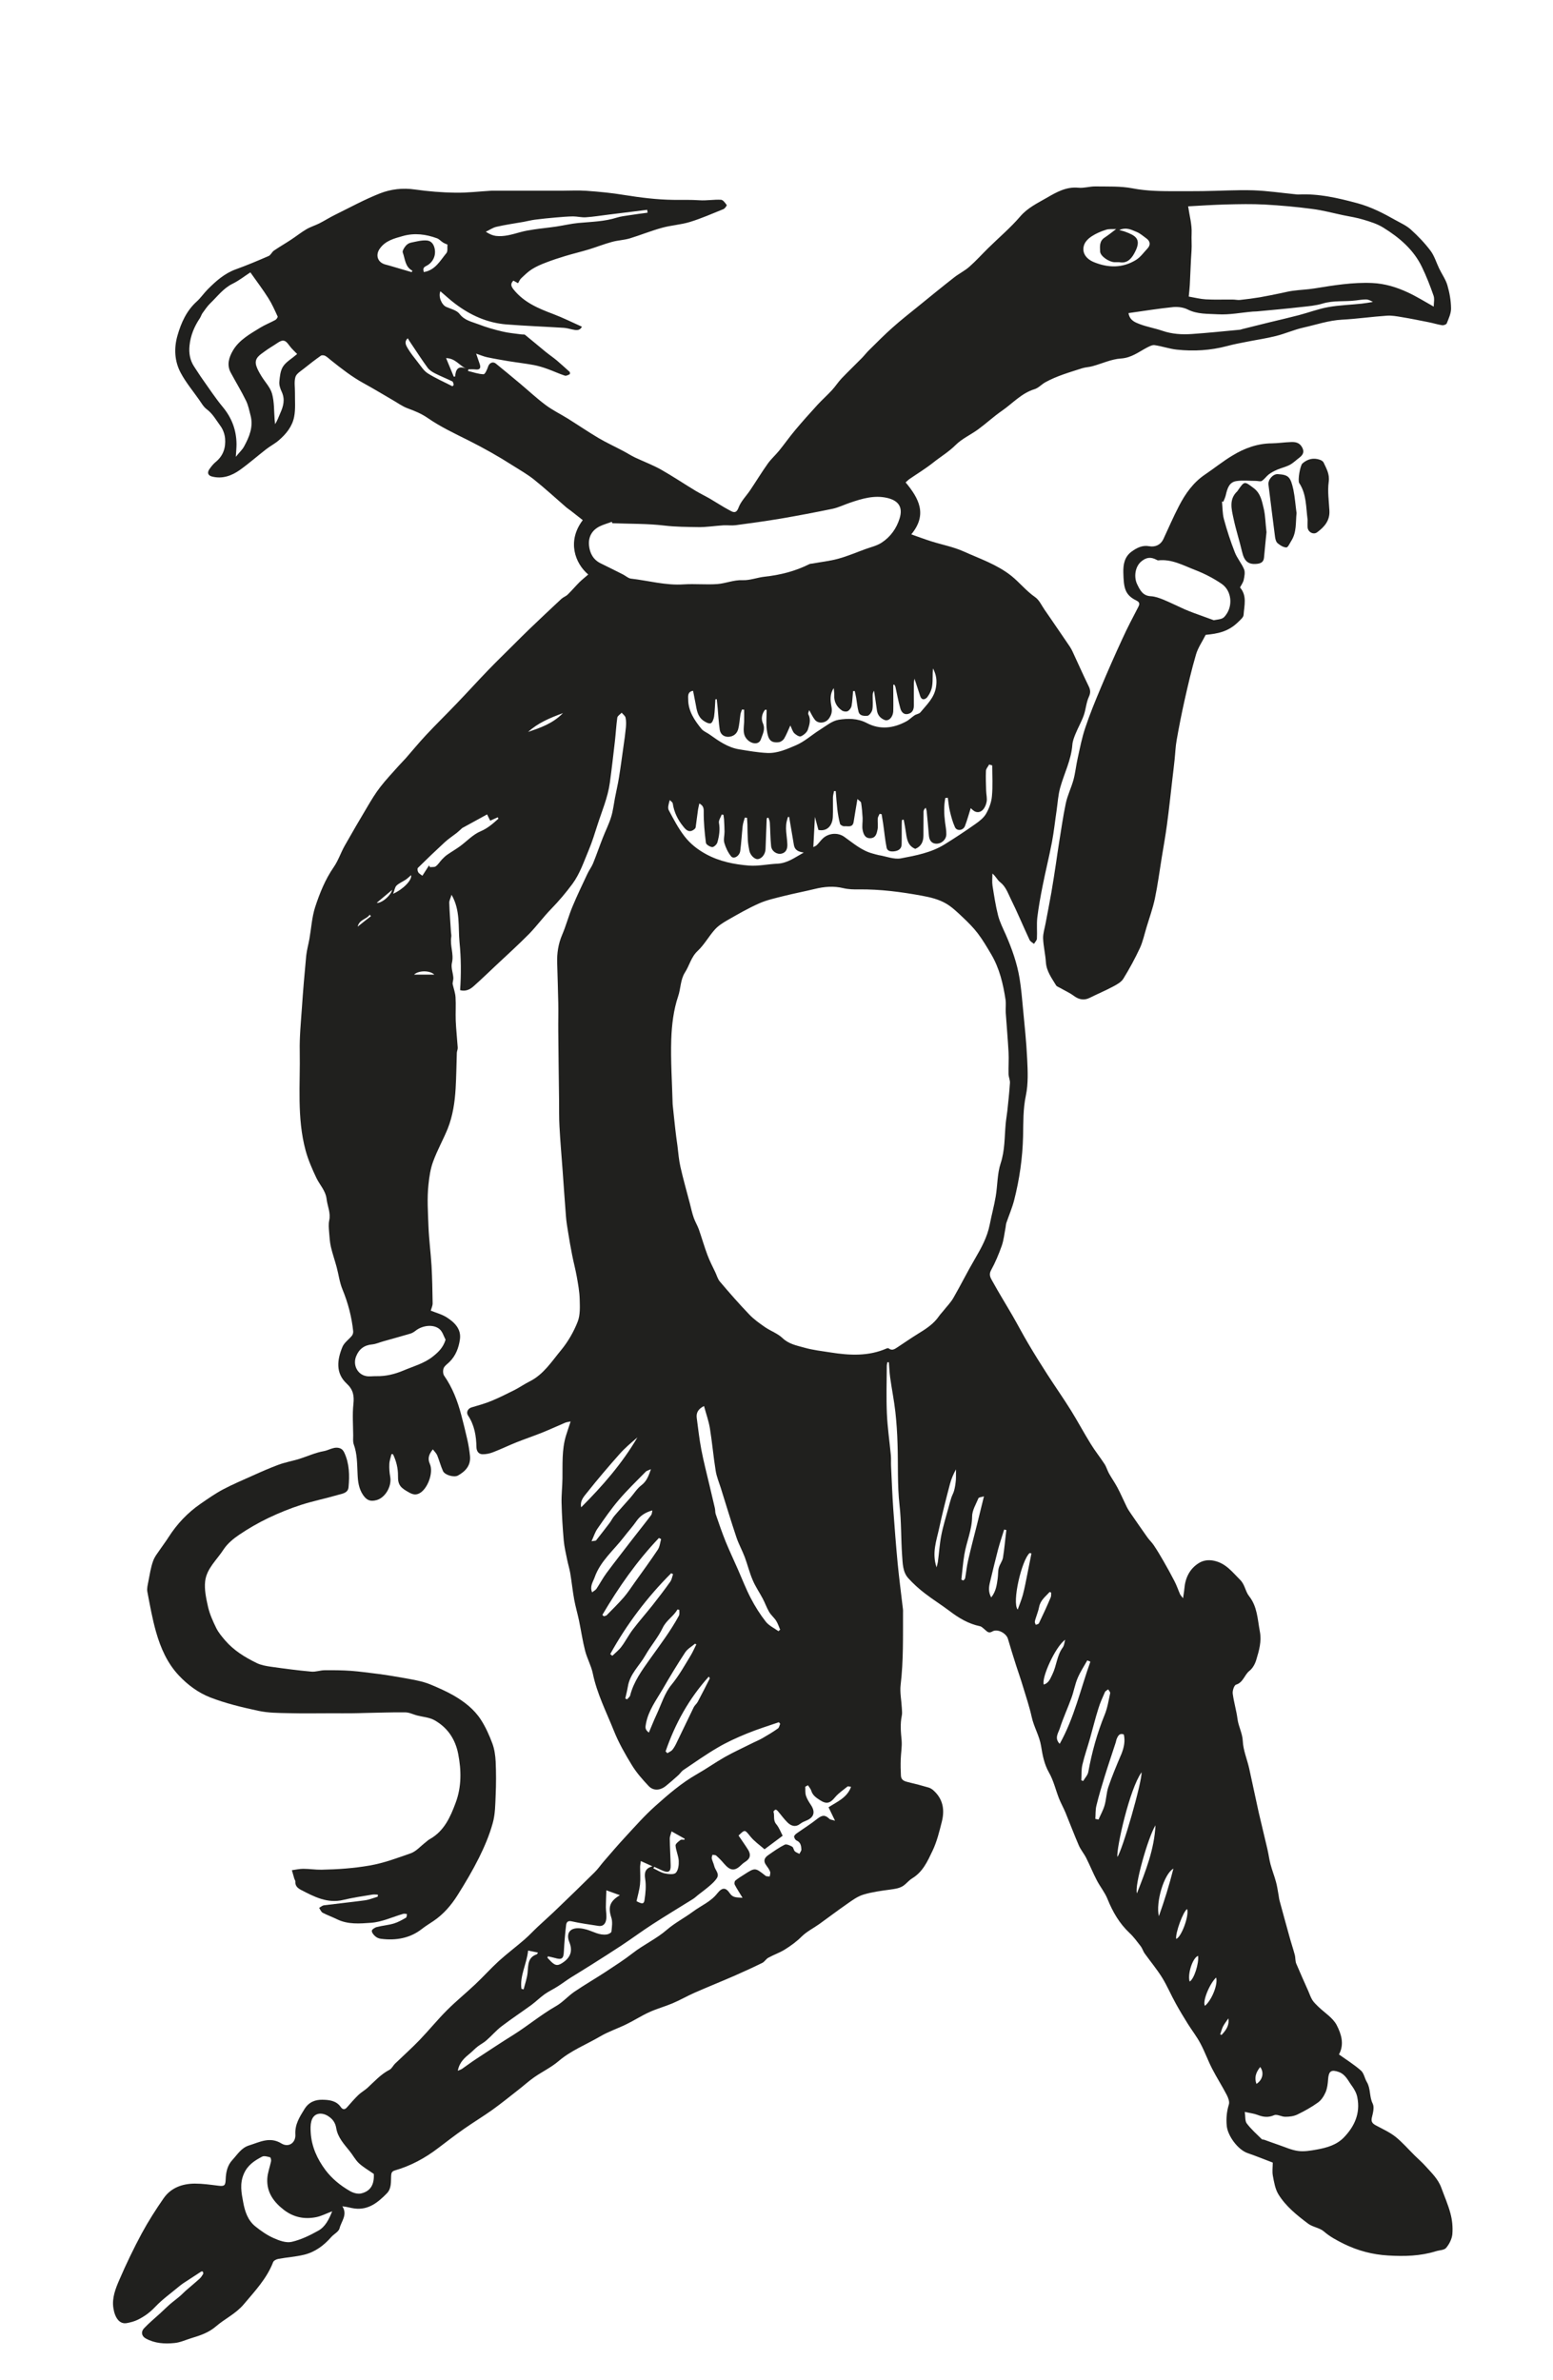 <?xml version="1.0" encoding="UTF-8"?> <svg xmlns="http://www.w3.org/2000/svg" width="156" height="239" viewBox="0 0 156 239" fill="none"> <g clip-path="url(#clip0)"> <path d="M37.95 190.25C37.77 190.25 37.58 190.22 37.4 190.25C36.43 190.41 35.46 190.55 34.5 190.78C32.9 191.17 31.57 190.47 30.24 189.78C29.92 189.61 29.63 189.38 29.67 188.94C29.68 188.84 29.59 188.75 29.56 188.64C29.48 188.36 29.4 188.08 29.32 187.8C29.7 187.75 30.08 187.66 30.46 187.66C31.07 187.66 31.68 187.76 32.29 187.75C33.91 187.72 35.51 187.61 37.13 187.33C38.58 187.08 39.91 186.571 41.26 186.101C41.82 185.901 42.26 185.371 42.76 184.991C42.9 184.881 43.03 184.75 43.19 184.67C44.62 183.86 45.24 182.46 45.77 181.03C46.37 179.43 46.35 177.76 46.02 176.09C45.72 174.6 44.93 173.46 43.63 172.73C43.12 172.45 42.47 172.41 41.89 172.26C41.5 172.16 41.11 171.95 40.72 171.95C39.37 171.93 38.03 171.99 36.68 172.01C36.23 172.02 35.79 172.04 35.34 172.04C34.69 172.05 34.05 172.04 33.41 172.04C31.94 172.04 30.47 172.07 29 172.03C27.97 172.01 26.93 172.01 25.93 171.79C24.3 171.44 22.67 171.05 21.12 170.45C19.94 169.99 18.87 169.21 17.97 168.25C16.8 167.01 16.14 165.49 15.68 163.89C15.3 162.56 15.06 161.19 14.8 159.83C14.74 159.51 14.84 159.151 14.9 158.821C15.04 158.121 15.14 157.41 15.38 156.75C15.54 156.29 15.89 155.881 16.17 155.461C16.42 155.091 16.7 154.73 16.93 154.36C17.78 153.03 18.85 151.9 20.14 151.01C20.88 150.5 21.62 149.98 22.41 149.56C23.39 149.04 24.42 148.61 25.44 148.15C26.28 147.77 27.13 147.4 27.99 147.08C28.65 146.84 29.36 146.71 30.03 146.51C30.86 146.25 31.67 145.87 32.52 145.72C33.09 145.62 33.63 145.18 34.24 145.47C34.39 145.54 34.52 145.721 34.59 145.881C35.1 146.981 35.12 148.16 35.01 149.34C34.96 149.93 34.38 149.99 33.96 150.11C32.73 150.47 31.47 150.72 30.26 151.11C29.14 151.47 28.03 151.92 26.96 152.43C25.94 152.92 24.95 153.49 24.02 154.12C23.43 154.52 22.84 155.01 22.46 155.59C21.8 156.62 20.76 157.501 20.61 158.771C20.51 159.621 20.71 160.52 20.9 161.37C21.07 162.1 21.39 162.81 21.72 163.48C21.94 163.93 22.28 164.33 22.61 164.72C23.48 165.73 24.6 166.42 25.79 167C26.22 167.21 26.74 167.3 27.23 167.37C28.58 167.56 29.92 167.74 31.28 167.86C31.72 167.9 32.17 167.72 32.61 167.72C33.5 167.71 34.38 167.72 35.26 167.78C36.17 167.85 37.08 167.98 37.99 168.09C38.49 168.15 38.98 168.23 39.47 168.31C40.28 168.45 41.09 168.58 41.89 168.75C42.37 168.85 42.86 168.99 43.31 169.18C44.07 169.5 44.84 169.84 45.56 170.25C46.63 170.87 47.62 171.63 48.3 172.68C48.78 173.42 49.15 174.25 49.46 175.08C49.67 175.65 49.76 176.29 49.79 176.9C49.84 178.01 49.84 179.13 49.79 180.25C49.75 181.2 49.75 182.18 49.49 183.09C49.16 184.28 48.67 185.43 48.12 186.54C47.47 187.84 46.73 189.09 45.96 190.31C45.33 191.31 44.55 192.22 43.56 192.89C43.17 193.16 42.77 193.39 42.39 193.69C41.2 194.63 39.78 194.88 38.28 194.69C38.08 194.67 37.86 194.58 37.71 194.45C37.54 194.31 37.35 194.08 37.35 193.89C37.35 193.76 37.64 193.56 37.84 193.51C38.41 193.36 39 193.32 39.57 193.15C40 193.02 40.39 192.791 40.78 192.571C40.86 192.531 40.85 192.33 40.88 192.2C40.76 192.19 40.62 192.15 40.51 192.18C39.43 192.49 38.38 193 37.28 193.08C36.15 193.16 34.95 193.27 33.84 192.72C33.37 192.49 32.87 192.311 32.41 192.071C32.25 191.981 32.17 191.75 32.06 191.58C32.22 191.49 32.38 191.341 32.56 191.321C33.91 191.151 35.27 191.01 36.62 190.83C37.07 190.77 37.5 190.591 37.93 190.461C37.97 190.401 37.96 190.32 37.95 190.25Z" fill="#20201E"></path> <path d="M127.22 53.44C127.15 54.17 127.05 55.09 126.97 56C126.93 56.44 126.65 56.58 126.26 56.62C125.39 56.71 124.99 56.36 124.77 55.42C124.51 54.3 124.15 53.21 123.91 52.08C123.71 51.13 123.42 50.13 124.3 49.32C124.31 49.31 124.32 49.29 124.33 49.27C125.02 48.28 124.99 48.31 125.94 49.02C126.64 49.55 126.76 50.33 126.94 51.06C127.11 51.77 127.11 52.52 127.22 53.44Z" fill="#20201E"></path> <path d="M131.35 52.19C131.18 50.94 131.25 49.63 130.51 48.51C130.34 48.25 130.6 46.74 130.83 46.54C131.34 46.09 131.94 45.94 132.59 46.17C132.73 46.22 132.9 46.32 132.96 46.45C133.24 47.06 133.58 47.61 133.47 48.39C133.34 49.33 133.49 50.31 133.54 51.27C133.6 52.27 133.04 52.91 132.31 53.45C131.94 53.73 131.39 53.44 131.35 52.96C131.33 52.71 131.35 52.45 131.35 52.19Z" fill="#20201E"></path> <path d="M130.24 51.52C130.14 52.48 130.26 53.45 129.71 54.31C129.56 54.55 129.38 54.971 129.22 54.971C128.92 54.971 128.59 54.761 128.34 54.55C128.18 54.42 128.11 54.141 128.08 53.92C127.85 52.17 127.64 50.431 127.42 48.681C127.35 48.17 127.87 47.581 128.36 47.611C129.42 47.681 129.63 47.861 129.92 49.17C130.08 49.95 130.13 50.74 130.24 51.52Z" fill="#20201E"></path> <path d="M130.75 44.84C130.49 44.43 130.09 44.37 129.67 44.39C129.03 44.41 128.4 44.51 127.76 44.52C126.31 44.53 125 45.01 123.79 45.75C122.84 46.32 121.98 47.02 121.06 47.64C119.87 48.44 119.07 49.57 118.43 50.81C117.86 51.9 117.38 53.03 116.86 54.14C116.59 54.71 116.05 54.96 115.44 54.85C114.76 54.72 114.19 55.01 113.67 55.39C112.96 55.91 112.82 56.67 112.84 57.5C112.88 59.01 112.97 59.73 114.16 60.31C114.51 60.48 114.49 60.68 114.32 60.99C113.78 62.03 113.23 63.07 112.75 64.13C111.99 65.77 111.26 67.43 110.56 69.1C110.01 70.41 109.47 71.72 109.02 73.07C108.68 74.07 108.48 75.12 108.25 76.16C108.09 76.87 108.02 77.61 107.83 78.31C107.61 79.11 107.23 79.86 107.06 80.67C106.78 81.99 106.6 83.32 106.38 84.65C106.27 85.32 106.18 85.99 106.08 86.66C105.93 87.65 105.78 88.64 105.61 89.62C105.43 90.66 105.22 91.69 105.03 92.72C104.94 93.22 104.77 93.72 104.78 94.22C104.81 95.02 105.01 95.82 105.06 96.62C105.12 97.53 105.64 98.21 106.08 98.94C106.15 99.06 106.34 99.12 106.48 99.2C106.95 99.47 107.45 99.69 107.88 100.01C108.38 100.38 108.9 100.48 109.46 100.2C110.24 99.81 111.05 99.47 111.82 99.06C112.2 98.86 112.63 98.62 112.84 98.28C113.45 97.29 114.01 96.26 114.5 95.21C114.8 94.56 114.95 93.84 115.16 93.15C115.45 92.18 115.8 91.22 116.01 90.23C116.29 88.89 116.47 87.52 116.69 86.16C116.87 85.05 117.07 83.95 117.22 82.83C117.43 81.29 117.59 79.74 117.77 78.2C117.85 77.56 117.92 76.92 117.99 76.28C118.06 75.62 118.08 74.95 118.2 74.3C118.43 72.99 118.69 71.67 118.98 70.37C119.33 68.81 119.69 67.25 120.14 65.72C120.34 65.03 120.79 64.4 121.11 63.75C122.33 63.63 123.39 63.45 124.43 62.41C124.63 62.21 124.91 61.98 124.92 61.74C124.98 60.81 125.29 59.83 124.56 58.99C124.69 58.74 124.87 58.5 124.93 58.24C125 57.89 125.09 57.48 124.97 57.17C124.72 56.57 124.26 56.05 124.03 55.44C123.61 54.36 123.24 53.24 122.94 52.12C122.79 51.56 122.81 50.95 122.75 50.36C122.79 50.37 122.84 50.38 122.88 50.39C122.97 50.17 123.08 49.95 123.13 49.72C123.28 49.09 123.45 48.42 124.19 48.31C124.83 48.21 125.49 48.29 126.15 48.29C126.36 48.29 126.61 48.38 126.75 48.29C127.02 48.12 127.2 47.83 127.46 47.63C127.71 47.44 127.99 47.3 128.28 47.17C128.7 46.99 129.16 46.89 129.56 46.68C129.93 46.48 130.23 46.17 130.57 45.92C130.97 45.6 131.02 45.27 130.75 44.84ZM123.13 61.77C122.86 62.13 122.77 62.15 121.92 62.28C121.23 62.03 120.54 61.78 119.86 61.53C119.57 61.42 119.29 61.31 119.01 61.19C118.29 60.87 117.58 60.51 116.85 60.21C116.45 60.05 116.02 59.89 115.59 59.87C114.79 59.83 114.51 59.25 114.23 58.67C113.9 58.01 113.97 56.9 114.69 56.34C115.16 55.97 115.59 55.91 116.15 56.2C116.21 56.23 116.29 56.28 116.35 56.27C117.71 56.12 118.86 56.78 120.06 57.24C120.99 57.6 121.9 58.07 122.72 58.63C123.72 59.32 123.86 60.82 123.13 61.77Z" fill="#20201E"></path> <path d="M145.699 222.27C145.469 221.4 145.099 220.56 144.789 219.71C144.469 218.81 143.789 218.18 143.179 217.5C142.849 217.13 142.459 216.8 142.109 216.45C141.469 215.82 140.869 215.12 140.169 214.56C139.579 214.1 138.869 213.78 138.199 213.42C137.869 213.24 137.699 213.06 137.809 212.62C137.919 212.17 138.069 211.6 137.889 211.24C137.539 210.54 137.699 209.74 137.299 209.07C137.079 208.7 137.009 208.18 136.709 207.92C136.029 207.32 135.239 206.83 134.499 206.3C135.069 205.27 134.719 204.22 134.269 203.35C133.879 202.61 133.049 202.11 132.419 201.5C132.209 201.29 131.979 201.08 131.829 200.84C131.659 200.57 131.559 200.26 131.429 199.96C131.019 199.03 130.599 198.11 130.209 197.18C130.099 196.91 130.139 196.58 130.059 196.29C129.889 195.66 129.679 195.04 129.509 194.41C129.179 193.22 128.849 192.03 128.529 190.84C128.469 190.62 128.459 190.38 128.409 190.16C128.339 189.76 128.279 189.35 128.169 188.96C128.009 188.37 127.779 187.79 127.619 187.19C127.489 186.69 127.429 186.18 127.309 185.67C127.029 184.45 126.719 183.23 126.439 182C126.109 180.53 125.809 179.04 125.479 177.57C125.269 176.65 124.879 175.75 124.839 174.83C124.799 174.03 124.409 173.38 124.309 172.62C124.199 171.76 123.939 170.93 123.829 170.07C123.789 169.78 123.969 169.23 124.159 169.17C124.889 168.95 124.999 168.18 125.509 167.78C125.829 167.53 126.069 167.09 126.189 166.69C126.469 165.76 126.749 164.83 126.549 163.81C126.319 162.59 126.299 161.33 125.479 160.29C125.089 159.8 125.059 159.13 124.579 158.65C123.799 157.88 123.159 156.99 121.969 156.73C121.389 156.6 120.859 156.69 120.439 156.95C119.509 157.52 119.059 158.44 118.969 159.54C118.949 159.82 118.889 160.09 118.839 160.49C118.689 160.29 118.589 160.2 118.539 160.09C118.349 159.66 118.199 159.2 117.979 158.78C117.629 158.1 117.259 157.43 116.879 156.77C116.569 156.23 116.249 155.69 115.899 155.17C115.709 154.88 115.439 154.64 115.239 154.35C114.689 153.58 114.149 152.79 113.609 152.01C113.449 151.78 113.289 151.54 113.169 151.29C112.859 150.66 112.579 150 112.249 149.38C111.989 148.89 111.669 148.44 111.399 147.96C111.229 147.65 111.139 147.3 110.949 147.01C110.509 146.33 109.989 145.69 109.569 145C108.879 143.89 108.269 142.74 107.579 141.63C106.819 140.41 105.989 139.23 105.209 138.02C104.549 137 103.909 135.97 103.289 134.92C102.749 134.01 102.259 133.07 101.729 132.15C101.059 130.99 100.349 129.85 99.699 128.67C99.529 128.36 99.289 128.03 99.549 127.56C99.979 126.78 100.329 125.94 100.629 125.09C100.829 124.51 100.889 123.88 101.009 123.27C101.039 123.11 101.039 122.95 101.089 122.8C101.349 122.04 101.669 121.3 101.869 120.53C102.409 118.42 102.719 116.27 102.769 114.09C102.799 112.73 102.759 111.38 103.049 110.01C103.299 108.82 103.239 107.55 103.179 106.32C103.099 104.63 102.919 102.94 102.759 101.26C102.669 100.26 102.579 99.25 102.419 98.26C102.169 96.73 101.649 95.27 101.029 93.85C100.749 93.22 100.429 92.59 100.259 91.93C100.009 90.95 99.859 89.94 99.699 88.94C99.639 88.54 99.689 88.13 99.689 87.72C100.029 87.99 100.179 88.37 100.459 88.58C101.029 89.02 101.239 89.67 101.529 90.26C102.199 91.61 102.779 93.01 103.419 94.38C103.499 94.55 103.709 94.65 103.869 94.78C103.969 94.6 104.149 94.43 104.159 94.26C104.199 93.55 104.119 92.83 104.199 92.13C104.329 91.07 104.519 90.02 104.729 88.97C105.019 87.5 105.389 86.03 105.669 84.56C105.869 83.51 105.979 82.44 106.139 81.37C106.249 80.61 106.289 79.83 106.499 79.09C106.899 77.65 107.609 76.31 107.719 74.78C107.749 74.42 107.889 74.05 108.029 73.71C108.289 73.07 108.639 72.47 108.869 71.82C109.079 71.22 109.109 70.55 109.379 69.97C109.579 69.54 109.529 69.25 109.339 68.87C108.789 67.74 108.279 66.59 107.749 65.45C107.669 65.28 107.579 65.1 107.469 64.94C106.999 64.24 106.519 63.55 106.049 62.86C105.679 62.32 105.309 61.77 104.929 61.23C104.629 60.8 104.399 60.26 103.989 59.97C103.089 59.35 102.419 58.49 101.569 57.81C100.119 56.67 98.429 56.11 96.809 55.38C95.769 54.91 94.619 54.7 93.519 54.35C92.889 54.15 92.279 53.92 91.539 53.66C93.199 51.65 92.289 50.03 90.969 48.44C91.079 48.35 91.189 48.23 91.319 48.13C92.119 47.58 92.959 47.07 93.719 46.47C94.469 45.87 95.299 45.38 95.989 44.69C96.629 44.05 97.509 43.66 98.249 43.12C99.069 42.52 99.819 41.82 100.659 41.24C101.729 40.5 102.609 39.48 103.919 39.08C104.309 38.96 104.619 38.61 104.979 38.4C106.149 37.75 107.429 37.39 108.699 36.98C109.039 36.87 109.409 36.87 109.749 36.77C110.709 36.51 111.639 36.06 112.609 36C113.659 35.93 114.379 35.34 115.219 34.9C115.459 34.78 115.749 34.62 115.989 34.66C116.739 34.77 117.469 35.03 118.219 35.11C119.919 35.29 121.599 35.19 123.259 34.75C123.929 34.57 124.609 34.44 125.289 34.31C126.249 34.12 127.219 33.98 128.169 33.74C129.099 33.51 129.979 33.11 130.909 32.9C132.209 32.61 133.469 32.17 134.819 32.1C136.329 32.02 137.829 31.8 139.329 31.7C139.809 31.67 140.299 31.76 140.779 31.84C141.699 31.99 142.619 32.18 143.529 32.36C143.979 32.45 144.419 32.59 144.869 32.66C145.019 32.68 145.289 32.58 145.329 32.47C145.519 31.98 145.769 31.46 145.759 30.96C145.749 30.18 145.609 29.39 145.389 28.64C145.219 28.06 144.839 27.53 144.569 26.97C144.279 26.37 144.089 25.7 143.699 25.18C143.119 24.41 142.439 23.7 141.719 23.05C141.289 22.66 140.729 22.41 140.209 22.12C138.969 21.42 137.739 20.78 136.329 20.4C134.389 19.88 132.469 19.43 130.449 19.53C130.379 19.53 130.299 19.53 130.229 19.52C128.779 19.38 127.329 19.16 125.879 19.11C124.199 19.06 122.519 19.17 120.829 19.19C119.959 19.2 119.099 19.2 118.229 19.2C116.729 19.2 115.239 19.2 113.749 18.91C112.549 18.68 111.279 18.74 110.039 18.72C109.469 18.71 108.879 18.91 108.319 18.85C107.109 18.73 106.099 19.31 105.169 19.85C104.239 20.39 103.229 20.86 102.479 21.74C101.499 22.88 100.339 23.86 99.259 24.92C98.629 25.54 98.039 26.2 97.379 26.78C96.909 27.2 96.319 27.48 95.829 27.87C94.639 28.8 93.479 29.75 92.309 30.7C91.409 31.43 90.499 32.14 89.639 32.91C88.839 33.62 88.079 34.39 87.319 35.14C87.059 35.39 86.839 35.68 86.589 35.94C85.909 36.63 85.199 37.31 84.529 38.01C84.189 38.37 83.919 38.8 83.579 39.17C83.109 39.68 82.589 40.14 82.119 40.65C81.359 41.48 80.599 42.33 79.869 43.2C79.309 43.87 78.809 44.58 78.259 45.26C77.899 45.7 77.459 46.09 77.129 46.55C76.509 47.42 75.959 48.33 75.359 49.22C74.969 49.8 74.429 50.33 74.189 50.97C73.939 51.66 73.579 51.4 73.259 51.23C72.599 50.88 71.969 50.46 71.319 50.08C70.849 49.81 70.349 49.57 69.879 49.29C68.719 48.59 67.589 47.83 66.409 47.16C65.569 46.69 64.659 46.35 63.789 45.94C63.389 45.75 63.009 45.5 62.609 45.29C61.779 44.85 60.929 44.46 60.129 43.99C59.069 43.36 58.039 42.66 56.999 42.01C56.269 41.56 55.489 41.18 54.809 40.67C53.909 40 53.079 39.22 52.219 38.5C51.419 37.83 50.619 37.17 49.809 36.51C49.519 36.27 49.159 36.44 49.039 36.79C48.939 37.09 48.729 37.59 48.569 37.58C48.049 37.57 47.529 37.37 47.009 37.25C47.019 37.2 47.039 37.14 47.049 37.09C47.289 37.09 47.519 37.07 47.759 37.1C48.179 37.15 48.319 36.99 48.199 36.59C48.079 36.23 47.949 35.87 47.829 35.51C48.219 35.64 48.559 35.79 48.919 35.87C49.619 36.02 50.329 36.14 51.039 36.26C51.899 36.4 52.779 36.5 53.639 36.66C54.099 36.75 54.559 36.89 54.999 37.05C55.589 37.26 56.149 37.53 56.739 37.72C56.879 37.77 57.079 37.65 57.229 37.58C57.259 37.57 57.269 37.38 57.219 37.34C56.799 36.96 56.379 36.58 55.949 36.21C55.579 35.9 55.179 35.63 54.809 35.33C54.119 34.77 53.449 34.19 52.749 33.63C52.669 33.56 52.509 33.6 52.379 33.58C51.739 33.49 51.089 33.44 50.469 33.29C49.659 33.1 48.849 32.87 48.079 32.57C47.409 32.31 46.669 32.19 46.159 31.52C45.889 31.16 45.289 31.02 44.829 30.82C44.379 30.63 43.999 29.78 44.239 29.25C44.739 29.67 45.199 30.11 45.709 30.49C47.249 31.66 48.959 32.43 50.899 32.58C52.809 32.73 54.729 32.8 56.639 32.92C56.919 32.94 57.199 33.02 57.469 33.08C57.849 33.16 58.219 33.25 58.459 32.81C57.479 32.37 56.539 31.9 55.559 31.53C54.069 30.97 52.639 30.37 51.599 29.08C51.359 28.78 51.229 28.52 51.569 28.18C51.719 28.26 51.849 28.34 52.039 28.44C52.149 28.26 52.219 28.07 52.349 27.95C52.699 27.62 53.039 27.28 53.439 27.03C53.869 26.76 54.349 26.55 54.829 26.37C55.469 26.12 56.119 25.91 56.779 25.71C57.569 25.47 58.379 25.28 59.169 25.04C59.949 24.8 60.699 24.5 61.479 24.29C62.059 24.13 62.679 24.11 63.259 23.94C64.339 23.61 65.389 23.18 66.479 22.88C67.399 22.62 68.389 22.57 69.299 22.29C70.449 21.94 71.549 21.45 72.669 21C72.819 20.94 73.029 20.63 72.999 20.59C72.849 20.38 72.629 20.07 72.429 20.06C71.709 20.02 70.979 20.16 70.259 20.11C69.389 20.05 68.509 20.08 67.649 20.07C65.969 20.05 64.339 19.84 62.699 19.58C61.439 19.37 60.169 19.25 58.899 19.16C58.069 19.1 57.229 19.15 56.399 19.15H51.459C50.849 19.15 50.249 19.15 49.639 19.15C49.549 19.15 49.459 19.15 49.369 19.15C48.159 19.22 46.949 19.37 45.739 19.35C44.389 19.33 43.029 19.22 41.689 19.03C40.459 18.85 39.269 18.99 38.169 19.42C36.619 20.03 35.139 20.84 33.639 21.58C33.109 21.84 32.609 22.16 32.079 22.43C31.659 22.64 31.189 22.78 30.779 23.02C30.249 23.33 29.769 23.72 29.249 24.06C28.679 24.44 28.079 24.78 27.509 25.17C27.309 25.31 27.199 25.62 26.979 25.71C25.899 26.18 24.809 26.64 23.699 27.04C22.559 27.45 21.699 28.22 20.869 29.05C20.479 29.44 20.169 29.91 19.759 30.28C18.729 31.21 18.199 32.41 17.829 33.69C17.459 34.98 17.529 36.28 18.159 37.45C18.659 38.39 19.359 39.23 19.979 40.11C20.219 40.45 20.439 40.85 20.759 41.09C21.369 41.54 21.719 42.2 22.149 42.78C22.399 43.12 22.569 43.59 22.609 44.02C22.689 44.93 22.439 45.75 21.689 46.37C21.429 46.58 21.219 46.85 21.029 47.12C20.809 47.45 20.869 47.74 21.289 47.85C22.329 48.12 23.269 47.78 24.099 47.19C25.009 46.54 25.859 45.79 26.749 45.1C27.149 44.79 27.619 44.55 27.999 44.22C28.749 43.58 29.369 42.81 29.549 41.84C29.699 41.07 29.619 40.25 29.629 39.45C29.639 38.91 29.529 38.34 29.679 37.85C29.779 37.52 30.209 37.27 30.519 37.02C31.079 36.57 31.649 36.13 32.229 35.72C32.329 35.65 32.539 35.67 32.659 35.73C32.869 35.84 33.049 36.02 33.239 36.17C34.289 37.01 35.349 37.84 36.539 38.49C37.509 39.02 38.459 39.6 39.409 40.15C39.919 40.44 40.399 40.8 40.939 41C41.649 41.26 42.299 41.52 42.959 41.97C44.239 42.86 45.689 43.54 47.089 44.24C48.599 45 50.079 45.83 51.499 46.74C52.209 47.19 52.949 47.61 53.609 48.13C54.739 49.03 55.799 50.01 56.899 50.96C57.039 51.08 57.189 51.17 57.329 51.28C57.729 51.59 58.139 51.91 58.539 52.23C56.929 54.35 57.769 56.58 59.089 57.69C58.789 57.95 58.489 58.19 58.219 58.45C57.809 58.86 57.439 59.3 57.029 59.7C56.849 59.88 56.589 59.96 56.399 60.13C55.309 61.14 54.229 62.17 53.149 63.2C52.629 63.7 52.119 64.21 51.609 64.72C50.749 65.58 49.879 66.42 49.039 67.29C47.969 68.4 46.939 69.54 45.869 70.65C44.859 71.71 43.809 72.73 42.809 73.8C42.099 74.56 41.439 75.36 40.759 76.14C40.529 76.4 40.279 76.64 40.049 76.9C39.419 77.61 38.769 78.29 38.199 79.03C37.709 79.66 37.299 80.34 36.899 81.02C36.129 82.31 35.369 83.61 34.629 84.92C34.229 85.63 33.979 86.42 33.519 87.08C32.669 88.31 32.119 89.68 31.659 91.08C31.329 92.1 31.269 93.22 31.079 94.29C30.979 94.85 30.819 95.41 30.759 95.97C30.589 97.75 30.439 99.52 30.319 101.3C30.219 102.72 30.079 104.15 30.109 105.58C30.169 108.9 29.809 112.23 30.699 115.53C30.969 116.51 31.359 117.39 31.779 118.28C32.119 118.99 32.709 119.56 32.809 120.41C32.889 121.12 33.239 121.79 33.069 122.56C32.989 122.93 33.029 123.34 33.059 123.72C33.099 124.22 33.129 124.73 33.239 125.21C33.399 125.9 33.639 126.57 33.819 127.25C34.019 127.99 34.109 128.77 34.399 129.47C34.959 130.83 35.329 132.23 35.479 133.69C35.489 133.83 35.439 134.02 35.349 134.13C35.039 134.51 34.579 134.82 34.399 135.25C33.869 136.53 33.689 137.88 34.819 138.93C35.489 139.55 35.589 140.16 35.499 141C35.389 142.03 35.469 143.08 35.479 144.13C35.479 144.43 35.439 144.75 35.529 145.02C35.889 146 35.869 147.01 35.919 148.03C35.949 148.76 36.039 149.49 36.469 150.12C36.839 150.66 37.199 150.8 37.809 150.64C38.699 150.41 39.369 149.25 39.199 148.3C39.119 147.88 39.089 147.44 39.109 147.01C39.119 146.68 39.249 146.35 39.319 146.02C39.369 146.02 39.419 146.03 39.479 146.03C39.809 146.72 39.989 147.44 39.979 148.22C39.959 149.15 40.269 149.42 41.129 149.89C41.479 150.08 41.779 150.14 42.139 149.95C42.949 149.52 43.569 147.88 43.179 147C42.929 146.45 43.089 146.03 43.479 145.54C43.649 145.76 43.829 145.93 43.919 146.14C44.129 146.66 44.269 147.21 44.499 147.72C44.689 148.13 45.619 148.38 45.999 148.17C46.769 147.74 47.309 147.15 47.209 146.19C47.149 145.62 47.059 145.06 46.929 144.5C46.749 143.69 46.539 142.88 46.329 142.07C45.959 140.67 45.449 139.34 44.619 138.15C44.489 137.97 44.479 137.6 44.569 137.38C44.669 137.14 44.939 136.97 45.139 136.77C45.779 136.15 46.079 135.34 46.199 134.5C46.349 133.47 45.669 132.79 44.879 132.29C44.399 131.98 43.809 131.83 43.269 131.61C43.339 131.36 43.459 131.12 43.459 130.88C43.439 129.63 43.419 128.37 43.349 127.12C43.269 125.79 43.089 124.46 43.039 123.13C42.989 121.74 42.889 120.34 43.039 118.96C43.119 118.17 43.239 117.35 43.519 116.61C43.929 115.49 44.529 114.43 44.979 113.32C45.489 112.03 45.689 110.66 45.769 109.29C45.839 108.1 45.849 106.91 45.889 105.72C45.899 105.54 45.989 105.37 45.979 105.2C45.919 104.3 45.819 103.4 45.779 102.5C45.749 101.71 45.809 100.92 45.759 100.13C45.729 99.69 45.569 99.26 45.469 98.82C45.449 98.64 45.549 98.41 45.539 98.2C45.509 97.69 45.279 97.15 45.399 96.68C45.609 95.79 45.179 94.95 45.329 94.08C45.359 93.92 45.309 93.76 45.299 93.59C45.239 92.61 45.159 91.64 45.129 90.66C45.119 90.43 45.259 90.2 45.359 89.85C46.259 91.41 46.009 93.06 46.159 94.61C46.319 96.19 46.329 97.82 46.219 99.43C46.779 99.58 47.209 99.36 47.569 99.04C48.369 98.33 49.139 97.58 49.919 96.85C50.999 95.84 52.099 94.84 53.139 93.79C53.919 92.99 54.579 92.08 55.359 91.28C56.129 90.49 56.839 89.65 57.499 88.76C58.259 87.73 58.649 86.52 59.139 85.36C59.479 84.55 59.739 83.7 60.009 82.86C60.459 81.45 61.059 80.08 61.259 78.6C61.449 77.21 61.609 75.81 61.769 74.42C61.859 73.63 61.899 72.84 62.009 72.06C62.039 71.88 62.299 71.73 62.449 71.57C62.589 71.74 62.799 71.88 62.839 72.07C62.909 72.39 62.899 72.74 62.869 73.07C62.809 73.68 62.729 74.28 62.639 74.88C62.489 75.94 62.349 77.01 62.179 78.06C62.069 78.76 61.899 79.45 61.769 80.15C61.649 80.78 61.579 81.43 61.389 82.04C61.169 82.75 60.829 83.42 60.559 84.11C60.219 84.97 59.919 85.85 59.569 86.71C59.419 87.07 59.169 87.39 59.009 87.74C58.499 88.83 57.969 89.92 57.509 91.03C57.119 91.96 56.869 92.94 56.469 93.87C56.079 94.78 55.939 95.72 55.969 96.69C56.009 98.03 56.049 99.37 56.079 100.71C56.099 101.65 56.069 102.59 56.079 103.53C56.099 105.86 56.129 108.18 56.159 110.51C56.169 111.38 56.149 112.25 56.199 113.11C56.279 114.6 56.409 116.1 56.519 117.59C56.629 119.1 56.729 120.61 56.849 122.12C56.889 122.67 56.979 123.21 57.069 123.75C57.189 124.51 57.319 125.26 57.469 126.01C57.609 126.74 57.809 127.47 57.939 128.2C58.069 128.94 58.209 129.69 58.229 130.43C58.249 131.2 58.299 132.03 58.029 132.72C57.629 133.74 57.059 134.73 56.359 135.58C55.419 136.71 54.609 138.01 53.219 138.71C52.699 138.97 52.209 139.31 51.689 139.58C50.929 139.96 50.169 140.34 49.379 140.67C48.729 140.94 48.039 141.13 47.359 141.33C47.019 141.43 46.799 141.81 47.009 142.13C47.659 143.1 47.839 144.19 47.859 145.32C47.869 145.72 48.069 146.01 48.449 146.03C48.809 146.04 49.199 145.96 49.549 145.82C50.329 145.52 51.069 145.16 51.839 144.85C52.709 144.5 53.609 144.2 54.479 143.85C55.249 143.54 56.009 143.19 56.779 142.86C56.929 142.8 57.089 142.79 57.319 142.74C57.139 143.3 56.979 143.75 56.839 144.21C56.429 145.6 56.519 147.04 56.499 148.47C56.489 149.28 56.389 150.1 56.409 150.91C56.439 152.17 56.519 153.44 56.629 154.7C56.689 155.34 56.839 155.98 56.969 156.61C57.059 157.06 57.199 157.5 57.279 157.96C57.429 158.85 57.519 159.75 57.679 160.63C57.809 161.33 58.009 162.01 58.159 162.71C58.369 163.73 58.519 164.77 58.779 165.78C58.979 166.55 59.389 167.27 59.549 168.05C59.969 170.08 60.909 171.91 61.669 173.81C62.149 175.01 62.799 176.15 63.479 177.26C63.939 178.01 64.539 178.69 65.149 179.34C65.629 179.85 66.309 179.81 66.899 179.33C67.319 178.99 67.729 178.63 68.139 178.26C68.319 178.1 68.449 177.87 68.649 177.74C69.789 176.97 70.909 176.18 72.089 175.49C73.019 174.94 74.019 174.49 75.019 174.08C76.069 173.65 77.159 173.31 78.239 172.94C78.279 172.99 78.329 173.04 78.369 173.1C78.299 173.26 78.269 173.48 78.139 173.57C77.649 173.92 77.129 174.23 76.609 174.53C76.229 174.75 75.819 174.91 75.429 175.11C74.559 175.55 73.669 175.95 72.819 176.43C71.869 176.97 70.969 177.61 70.019 178.15C68.469 179.03 67.129 180.19 65.809 181.37C64.769 182.3 63.839 183.35 62.889 184.38C62.119 185.21 61.379 186.07 60.639 186.93C60.329 187.29 60.059 187.69 59.719 188.02C58.489 189.24 57.249 190.44 55.999 191.64C55.349 192.27 54.669 192.87 54.009 193.49C53.569 193.9 53.169 194.34 52.709 194.74C51.859 195.48 50.949 196.16 50.109 196.92C49.289 197.67 48.549 198.5 47.739 199.26C46.809 200.14 45.809 200.95 44.909 201.85C43.949 202.81 43.099 203.86 42.159 204.84C41.369 205.66 40.519 206.42 39.699 207.21C39.489 207.41 39.359 207.72 39.129 207.84C38.249 208.29 37.619 209.01 36.909 209.66C36.619 209.92 36.269 210.11 35.989 210.38C35.589 210.77 35.219 211.2 34.849 211.62C34.609 211.89 34.409 211.83 34.229 211.58C33.769 210.92 33.029 210.86 32.379 210.85C31.689 210.84 31.039 211.06 30.589 211.78C30.089 212.59 29.609 213.33 29.669 214.34C29.719 215.18 28.989 215.68 28.269 215.24C27.099 214.52 26.079 215.11 25.009 215.44C24.239 215.68 23.849 216.35 23.349 216.89C22.829 217.45 22.699 218.13 22.669 218.84C22.649 219.47 22.539 219.56 21.919 219.48C21.129 219.38 20.339 219.27 19.559 219.27C18.319 219.28 17.179 219.68 16.439 220.74C15.649 221.88 14.899 223.05 14.239 224.27C13.429 225.78 12.679 227.33 11.999 228.91C11.609 229.8 11.229 230.76 11.389 231.77C11.539 232.74 11.999 233.41 12.729 233.28C13.109 233.21 13.499 233.11 13.839 232.94C14.499 232.62 15.069 232.2 15.589 231.65C16.319 230.88 17.199 230.26 18.019 229.57C18.149 229.47 18.279 229.36 18.419 229.27C19.009 228.88 19.609 228.5 20.199 228.11C20.239 228.08 20.359 228.08 20.369 228.11C20.409 228.18 20.439 228.28 20.409 228.34C20.309 228.51 20.199 228.68 20.059 228.81C19.599 229.23 19.119 229.62 18.649 230.03C18.439 230.22 18.249 230.43 18.029 230.61C17.699 230.89 17.339 231.15 17.019 231.43C16.699 231.71 16.409 232.01 16.099 232.29C15.549 232.79 14.979 233.26 14.469 233.8C14.139 234.15 14.219 234.59 14.639 234.82C15.539 235.32 16.539 235.38 17.519 235.28C18.089 235.23 18.639 234.97 19.189 234.8C20.079 234.53 20.949 234.25 21.679 233.62C22.579 232.84 23.689 232.34 24.479 231.4C25.599 230.07 26.799 228.81 27.439 227.15C27.499 227 27.769 226.86 27.969 226.83C28.829 226.67 29.709 226.62 30.559 226.41C31.659 226.14 32.539 225.48 33.279 224.63C33.549 224.33 34.029 224.1 34.109 223.76C34.279 223.06 34.939 222.4 34.389 221.55C34.839 221.59 35.219 221.72 35.609 221.77C37.009 221.95 37.969 221.16 38.859 220.25C39.339 219.76 39.259 219.1 39.289 218.5C39.299 218.21 39.359 218.04 39.659 217.95C41.259 217.49 42.699 216.71 44.019 215.7C44.879 215.05 45.729 214.39 46.619 213.77C47.559 213.11 48.539 212.52 49.479 211.85C50.339 211.23 51.169 210.56 51.999 209.91C52.559 209.48 53.079 209 53.649 208.6C54.449 208.04 55.359 207.61 56.099 206.98C57.359 205.9 58.889 205.31 60.289 204.49C61.119 204 62.049 203.7 62.919 203.27C63.699 202.89 64.439 202.41 65.229 202.05C65.979 201.71 66.789 201.49 67.549 201.17C68.309 200.85 69.029 200.43 69.779 200.1C71.079 199.53 72.399 199 73.709 198.43C74.669 198.01 75.629 197.57 76.569 197.11C76.799 197 76.949 196.71 77.179 196.59C77.719 196.29 78.309 196.09 78.829 195.77C79.439 195.39 80.019 194.97 80.539 194.45C81.049 193.95 81.719 193.62 82.309 193.2C83.239 192.53 84.159 191.83 85.099 191.18C85.609 190.82 86.139 190.43 86.729 190.25C87.589 189.99 88.489 189.87 89.389 189.75C89.929 189.67 90.469 189.62 90.899 189.24C91.149 189.03 91.369 188.77 91.639 188.61C92.699 187.97 93.179 186.89 93.669 185.86C94.109 184.94 94.359 183.92 94.609 182.92C94.909 181.74 94.729 180.65 93.769 179.79C93.629 179.66 93.449 179.55 93.279 179.5C92.599 179.3 91.919 179.12 91.229 178.96C90.849 178.87 90.529 178.76 90.499 178.32C90.469 177.77 90.459 177.22 90.479 176.67C90.499 176.03 90.619 175.39 90.569 174.77C90.489 173.93 90.409 173.11 90.589 172.27C90.639 172.03 90.599 171.76 90.589 171.51C90.549 170.73 90.379 169.95 90.469 169.19C90.759 166.76 90.699 164.33 90.709 161.9C90.709 161.79 90.719 161.68 90.699 161.57C90.519 160.04 90.319 158.51 90.169 156.97C89.999 155.16 89.859 153.34 89.729 151.53C89.629 150.1 89.579 148.68 89.509 147.25C89.489 146.88 89.519 146.51 89.489 146.15C89.359 144.75 89.149 143.36 89.089 141.97C89.019 140.37 89.069 138.76 89.079 137.15C89.079 137.03 89.119 136.91 89.139 136.79C89.189 136.79 89.239 136.8 89.289 136.8C89.329 137.31 89.349 137.83 89.419 138.34C89.579 139.49 89.809 140.62 89.939 141.77C90.059 142.85 90.129 143.93 90.159 145.02C90.229 147.06 90.129 149.11 90.359 151.15C90.549 152.82 90.499 154.52 90.619 156.2C90.679 156.99 90.669 157.85 91.239 158.48C91.739 159.03 92.299 159.54 92.889 159.99C93.689 160.61 94.559 161.15 95.369 161.76C96.299 162.47 97.279 163.06 98.439 163.3C98.619 163.34 98.779 163.52 98.939 163.65C99.159 163.84 99.319 164.04 99.679 163.83C100.179 163.52 101.079 163.99 101.249 164.57C101.509 165.47 101.789 166.36 102.069 167.24C102.299 167.95 102.549 168.65 102.759 169.36C103.069 170.38 103.409 171.39 103.639 172.43C103.859 173.43 104.409 174.3 104.579 175.34C104.719 176.22 104.889 177.15 105.369 177.99C105.829 178.79 106.039 179.73 106.379 180.6C106.569 181.07 106.819 181.52 107.019 181.99C107.469 183.09 107.889 184.2 108.359 185.29C108.549 185.74 108.889 186.13 109.109 186.57C109.489 187.32 109.799 188.1 110.189 188.84C110.519 189.47 110.989 190.04 111.249 190.69C111.769 191.98 112.439 193.14 113.459 194.1C113.879 194.49 114.229 194.98 114.589 195.44C114.749 195.65 114.819 195.92 114.969 196.14C115.559 196.96 116.209 197.74 116.739 198.59C117.249 199.42 117.629 200.33 118.109 201.19C118.489 201.88 118.899 202.56 119.319 203.23C119.739 203.9 120.229 204.52 120.589 205.21C121.029 206.03 121.339 206.92 121.769 207.75C122.229 208.64 122.769 209.48 123.229 210.37C123.379 210.66 123.529 211.06 123.439 211.33C123.219 212.05 123.159 212.74 123.229 213.49C123.339 214.5 124.359 215.88 125.329 216.21C126.179 216.5 126.999 216.84 127.849 217.16C127.849 217.61 127.779 218.06 127.859 218.48C127.979 219.12 128.089 219.81 128.419 220.35C129.159 221.55 130.279 222.45 131.399 223.29C131.859 223.64 132.549 223.7 132.979 224.07C133.599 224.61 134.289 224.97 135.009 225.33C136.419 226.02 137.899 226.4 139.439 226.49C141.059 226.59 142.679 226.55 144.249 226.06C144.599 225.95 145.079 225.96 145.269 225.72C145.579 225.35 145.839 224.84 145.889 224.36C145.949 223.59 145.869 222.91 145.699 222.27ZM123.169 20.53C124.459 20.5 125.759 20.47 127.049 20.54C128.639 20.63 130.229 20.77 131.799 20.98C132.849 21.11 133.879 21.39 134.919 21.61C135.619 21.75 136.319 21.86 136.999 22.07C137.669 22.27 138.369 22.49 138.959 22.86C140.559 23.85 141.989 25.06 142.829 26.8C143.279 27.73 143.659 28.7 143.999 29.68C144.119 30.01 144.019 30.42 144.019 30.79C143.139 30.3 142.299 29.77 141.409 29.36C140.289 28.84 139.119 28.48 137.859 28.42C135.899 28.33 133.979 28.65 132.059 28.96C131.329 29.08 130.589 29.1 129.859 29.2C129.459 29.25 129.059 29.36 128.659 29.44C127.959 29.58 127.269 29.73 126.569 29.85C125.899 29.96 125.219 30.05 124.549 30.12C124.309 30.14 124.059 30.08 123.819 30.08C122.919 30.07 122.019 30.11 121.129 30.06C120.579 30.03 120.039 29.89 119.409 29.78C119.449 29.38 119.499 28.98 119.519 28.57C119.579 27.44 119.609 26.31 119.689 25.18C119.729 24.59 119.669 24.01 119.699 23.42C119.739 22.55 119.489 21.68 119.349 20.72C120.529 20.65 121.849 20.57 123.169 20.53ZM119.309 31.08C120.279 31.57 121.329 31.5 122.329 31.56C123.489 31.63 124.659 31.39 125.829 31.29C125.979 31.28 126.119 31.28 126.259 31.27C127.739 31.13 129.229 31 130.709 30.83C131.439 30.75 132.179 30.69 132.869 30.48C133.969 30.15 135.079 30.31 136.189 30.17C136.529 30.13 136.869 30.07 137.209 30.07C137.439 30.07 137.669 30.18 137.909 30.32C137.539 30.38 137.159 30.45 136.789 30.49C135.659 30.61 134.529 30.64 133.419 30.84C132.419 31.02 131.449 31.39 130.459 31.65C129.489 31.9 128.519 32.13 127.549 32.36C126.639 32.58 125.729 32.81 124.809 33.04C124.729 33.06 124.639 33.1 124.559 33.11C122.949 33.26 121.339 33.43 119.729 33.54C118.729 33.61 117.739 33.55 116.769 33.22C116.019 32.96 115.229 32.83 114.489 32.55C114.029 32.37 113.479 32.18 113.359 31.44C114.929 31.22 116.409 30.98 117.899 30.83C118.349 30.8 118.899 30.87 119.309 31.08ZM108.909 24.57C109.029 24.24 109.349 23.93 109.659 23.73C110.099 23.44 110.599 23.23 111.109 23.07C111.409 22.97 111.749 23.02 112.119 23C111.689 23.33 111.319 23.62 110.929 23.88C110.419 24.23 110.489 24.77 110.509 25.26C110.529 25.72 111.389 26.31 111.959 26.33C112.139 26.34 112.329 26.31 112.509 26.34C113.329 26.47 113.749 25.82 114.009 25.31C114.699 23.99 114.049 23.65 113.029 23.27C112.879 23.21 112.709 23.18 112.429 23.1C113.179 22.77 113.689 23.1 114.199 23.3C114.539 23.44 114.819 23.7 115.129 23.92C115.549 24.21 115.599 24.59 115.269 24.95C114.889 25.35 114.559 25.83 114.099 26.11C112.759 26.93 111.329 26.91 109.899 26.33C109.039 25.98 108.639 25.31 108.909 24.57ZM49.849 22.78C50.749 22.57 51.669 22.44 52.589 22.28C52.969 22.21 53.349 22.11 53.729 22.06C54.429 21.97 55.129 21.9 55.829 21.84C56.409 21.79 56.979 21.74 57.559 21.73C57.989 21.73 58.419 21.85 58.849 21.82C59.619 21.77 60.379 21.64 61.139 21.55L65.009 21.07C65.019 21.17 65.029 21.26 65.049 21.36C64.429 21.44 63.799 21.52 63.179 21.62C62.779 21.68 62.359 21.73 61.969 21.85C60.709 22.25 59.399 22.27 58.099 22.39C57.359 22.46 56.619 22.64 55.879 22.75C55.139 22.86 54.389 22.93 53.649 23.04C53.179 23.11 52.699 23.19 52.239 23.32C51.439 23.54 50.649 23.79 49.809 23.69C49.489 23.65 49.169 23.51 48.799 23.27C49.149 23.11 49.479 22.87 49.849 22.78ZM24.519 44.83C24.339 45.17 24.029 45.44 23.689 45.87C23.719 45.34 23.759 44.98 23.759 44.61C23.749 43.2 23.289 41.97 22.379 40.87C21.649 39.99 21.019 39.03 20.359 38.1C20.059 37.68 19.789 37.24 19.499 36.81C19.069 36.16 18.959 35.43 19.039 34.69C19.139 33.69 19.519 32.78 20.079 31.95C20.179 31.8 20.229 31.61 20.329 31.46C20.579 31.12 20.819 30.75 21.119 30.46C21.839 29.77 22.429 28.95 23.369 28.49C24.019 28.17 24.609 27.7 25.149 27.35C25.819 28.3 26.419 29.09 26.949 29.93C27.319 30.51 27.599 31.15 27.889 31.78C27.919 31.85 27.769 32.07 27.659 32.13C27.159 32.4 26.629 32.61 26.149 32.9C25.129 33.53 24.039 34.12 23.409 35.18C23.009 35.86 22.749 36.63 23.179 37.42C23.689 38.37 24.249 39.28 24.719 40.25C24.939 40.7 25.039 41.22 25.169 41.72C25.469 42.87 25.039 43.87 24.519 44.83ZM28.429 36.81C28.159 37.23 28.109 37.82 28.059 38.34C28.029 38.66 28.149 39.02 28.289 39.32C28.659 40.1 28.469 40.8 28.139 41.52C27.979 41.87 27.869 42.24 27.629 42.59C27.619 42.45 27.609 42.3 27.589 42.16C27.519 41.28 27.559 40.37 27.329 39.54C27.149 38.89 26.609 38.35 26.249 37.75C26.049 37.42 25.849 37.08 25.739 36.72C25.509 35.95 26.129 35.63 26.609 35.27C26.999 34.98 27.429 34.74 27.839 34.46C28.419 34.06 28.659 34.13 29.049 34.68C29.299 35.03 29.639 35.32 29.849 35.55C29.279 36.04 28.729 36.34 28.429 36.81ZM39.179 26.69C39.009 26.64 38.839 26.6 38.669 26.55C37.919 26.33 37.699 25.6 38.149 24.97C38.719 24.16 39.589 23.95 40.469 23.7C41.649 23.37 42.779 23.52 43.899 23.93C44.119 24.01 44.289 24.22 44.499 24.35C44.619 24.43 44.759 24.48 44.949 24.56C44.919 24.84 44.999 25.23 44.839 25.42C44.209 26.18 43.719 27.14 42.569 27.32C42.509 27.04 42.459 26.88 42.829 26.7C43.359 26.44 43.709 25.89 43.699 25.29C43.689 24.81 43.489 24.21 42.889 24.15C42.359 24.1 41.799 24.26 41.259 24.37C41.069 24.41 40.859 24.55 40.739 24.71C40.589 24.89 40.399 25.2 40.459 25.36C40.699 26 40.679 26.79 41.419 27.18C41.399 27.23 41.379 27.28 41.359 27.33C40.619 27.11 39.899 26.9 39.179 26.69ZM45.449 38.79C44.619 38.36 43.759 37.99 42.969 37.49C42.559 37.23 42.279 36.76 41.959 36.36C41.609 35.91 41.249 35.47 40.959 34.98C40.799 34.7 40.559 34.34 40.959 33.97C41.089 34.18 41.199 34.36 41.319 34.53C41.859 35.33 42.379 36.14 42.949 36.92C43.129 37.17 43.429 37.36 43.709 37.5C44.279 37.79 44.869 38.02 45.439 38.3C45.519 38.34 45.539 38.53 45.579 38.64C45.549 38.69 45.499 38.74 45.449 38.79ZM45.719 37.81C45.669 37.81 45.629 37.82 45.579 37.82C45.339 37.24 45.089 36.65 44.809 35.96C45.749 35.98 46.139 36.71 46.819 37.01C45.999 36.68 45.769 37.12 45.719 37.81ZM39.829 88.93C40.089 88.68 40.449 88.54 40.759 88.33C40.949 88.2 41.109 88.04 41.299 87.88C41.399 88.37 40.519 89.29 39.489 89.75C39.629 89.41 39.659 89.1 39.829 88.93ZM39.389 89.36C39.269 89.88 38.519 90.55 38.029 90.65C37.959 90.66 37.889 90.67 37.839 90.66C38.339 90.24 38.869 89.8 39.389 89.36ZM37.139 91.85C37.179 91.9 37.219 91.95 37.259 92C36.829 92.33 36.409 92.67 35.929 93.05C36.099 92.32 36.829 92.32 37.139 91.85ZM44.119 133.44C44.449 133.69 44.579 134.2 44.759 134.53C44.509 135.34 44.019 135.79 43.479 136.22C42.599 136.92 41.519 137.2 40.509 137.63C39.649 137.99 38.749 138.21 37.809 138.19C37.459 138.18 37.099 138.25 36.769 138.18C35.899 138.01 35.429 137.06 35.769 136.21C36.059 135.47 36.589 135.07 37.399 135C37.779 134.96 38.139 134.79 38.509 134.69C39.409 134.43 40.319 134.19 41.219 133.92C41.419 133.86 41.599 133.74 41.769 133.61C42.429 133.1 43.489 132.95 44.119 133.44ZM41.589 97.87C42.059 97.43 43.179 97.43 43.629 97.87H41.589ZM48.269 83.48C47.509 83.8 46.899 84.47 46.219 84.97C45.809 85.27 45.359 85.53 44.939 85.82C44.749 85.95 44.569 86.12 44.409 86.29C44.189 86.52 44.029 86.8 43.779 86.99C43.639 87.1 43.389 87.05 43.189 87.08C43.159 87.02 43.129 86.96 43.099 86.9C42.879 87.24 42.669 87.57 42.429 87.94C42.269 87.81 42.089 87.73 42.009 87.58C41.939 87.47 41.909 87.21 41.979 87.15C42.859 86.28 43.759 85.42 44.669 84.58C45.049 84.23 45.479 83.95 45.879 83.64C46.079 83.48 46.259 83.3 46.429 83.15C47.329 82.66 48.169 82.2 48.929 81.78C49.059 82.04 49.149 82.23 49.239 82.41C49.499 82.29 49.749 82.18 49.999 82.07C50.019 82.12 50.049 82.16 50.069 82.21C49.519 82.7 48.999 83.17 48.269 83.48ZM53.049 73.5C54.019 72.61 55.189 72.11 56.549 71.61C55.499 72.68 54.269 73.08 53.049 73.5ZM31.969 224C31.129 224.47 30.229 224.91 29.299 225.12C28.739 225.25 28.029 224.99 27.459 224.73C26.809 224.44 26.199 224.01 25.639 223.56C24.889 222.95 24.599 222.07 24.429 221.14C24.249 220.19 24.069 219.28 24.489 218.3C24.869 217.41 25.569 216.96 26.339 216.56C26.539 216.46 26.869 216.56 27.129 216.63C27.199 216.65 27.249 216.89 27.229 217.02C27.109 217.61 26.879 218.19 26.849 218.78C26.779 220.14 27.479 221.11 28.529 221.92C29.519 222.67 30.599 222.87 31.759 222.64C32.269 222.54 32.739 222.29 33.369 222.05C33.029 222.9 32.659 223.62 31.969 224ZM36.269 220.26C35.919 220.34 35.459 220.2 35.139 220.01C34.199 219.47 33.349 218.78 32.699 217.92C31.869 216.81 31.289 215.55 31.209 214.12C31.189 213.76 31.179 213.38 31.269 213.03C31.509 212.08 32.399 212.11 32.989 212.51C33.429 212.8 33.689 213.16 33.779 213.72C33.929 214.62 34.549 215.3 35.109 215.99C35.439 216.39 35.679 216.87 36.049 217.22C36.479 217.62 37.009 217.92 37.549 218.3C37.609 219.37 37.219 220.04 36.269 220.26ZM94.929 82.55C94.829 81.74 94.799 80.93 94.959 80.13C95.039 80.12 95.119 80.12 95.209 80.11C95.279 80.57 95.309 81.03 95.419 81.47C95.549 82.01 95.699 82.57 95.929 83.07C96.119 83.48 96.749 83.41 96.929 82.95C97.159 82.35 97.329 81.72 97.509 81.15C97.609 81.23 97.789 81.45 98.019 81.52C98.599 81.7 99.009 81.09 99.109 80.5C99.169 80.15 99.069 79.78 99.059 79.42C99.039 78.75 99.009 78.07 99.039 77.4C99.049 77.19 99.249 76.98 99.359 76.77C99.469 76.8 99.569 76.83 99.669 76.86C99.669 77.89 99.739 78.93 99.639 79.96C99.589 80.56 99.359 81.17 99.059 81.7C98.829 82.11 98.399 82.45 97.999 82.73C96.979 83.45 95.939 84.14 94.869 84.8C93.539 85.62 92.009 85.91 90.519 86.19C89.819 86.33 89.019 85.99 88.269 85.87C88.059 85.83 87.859 85.76 87.659 85.71C86.559 85.42 85.709 84.67 84.819 84.04C84.169 83.57 83.249 83.65 82.669 84.18C82.439 84.39 82.269 84.65 82.049 84.86C81.949 84.96 81.789 85.01 81.699 85.06C81.749 84.07 81.799 83.14 81.859 82.03C81.999 82.56 82.099 82.94 82.209 83.34C83.009 83.51 83.619 82.99 83.659 82.01C83.689 81.36 83.659 80.72 83.669 80.07C83.679 79.86 83.739 79.65 83.779 79.44C83.839 79.44 83.889 79.44 83.949 79.44C83.999 80.04 84.039 80.65 84.109 81.25C84.169 81.74 84.249 82.24 84.379 82.72C84.409 82.84 84.659 82.98 84.799 82.97C85.149 82.93 85.649 83.15 85.749 82.53C85.859 81.81 85.989 81.09 86.129 80.24C86.299 80.4 86.479 80.49 86.499 80.61C86.579 81.11 86.619 81.62 86.649 82.13C86.669 82.55 86.569 82.98 86.659 83.38C86.739 83.75 86.889 84.19 87.429 84.17C87.979 84.15 88.069 83.69 88.149 83.3C88.219 82.95 88.149 82.57 88.169 82.21C88.179 82.04 88.289 81.88 88.359 81.72C88.429 81.73 88.499 81.75 88.559 81.76C88.609 82.07 88.659 82.37 88.709 82.68C88.829 83.49 88.899 84.31 89.059 85.11C89.139 85.51 89.539 85.53 89.879 85.48C90.269 85.42 90.559 85.22 90.569 84.8C90.589 84.15 90.569 83.51 90.579 82.86C90.579 82.69 90.589 82.51 90.599 82.34C90.659 82.33 90.719 82.32 90.779 82.31C90.859 82.76 90.949 83.2 91.009 83.65C91.099 84.32 91.229 84.95 91.939 85.24C92.539 85 92.749 84.52 92.759 83.93C92.769 83.12 92.759 82.32 92.769 81.51C92.769 81.38 92.829 81.25 92.989 81.11C93.029 81.24 93.079 81.36 93.089 81.49C93.169 82.29 93.239 83.1 93.309 83.91C93.349 84.37 93.569 84.7 94.029 84.72C94.599 84.74 95.059 84.29 95.059 83.77C95.069 83.37 94.979 82.96 94.929 82.55ZM91.259 71.68C91.689 71.56 91.799 71.21 91.799 70.81C91.799 70.08 91.789 69.35 91.799 68.62C91.799 68.45 91.839 68.29 91.859 68.15C92.049 68.74 92.249 69.31 92.429 69.88C92.609 70.44 93.019 70.18 93.159 69.99C93.399 69.67 93.589 69.25 93.639 68.85C93.719 68.28 93.659 67.7 93.719 67.12C94.039 67.72 94.139 68.31 94.019 69.01C93.839 70.1 93.079 70.77 92.449 71.54C92.319 71.69 92.049 71.71 91.869 71.83C91.579 72.02 91.329 72.29 91.019 72.45C89.729 73.14 88.389 73.3 87.059 72.6C86.139 72.12 85.149 72.13 84.229 72.28C83.569 72.39 82.959 72.91 82.349 73.29C81.549 73.79 80.829 74.46 79.969 74.83C79.059 75.22 78.099 75.66 77.069 75.61C76.129 75.57 75.199 75.4 74.269 75.25C73.129 75.07 72.209 74.42 71.299 73.77C71.029 73.57 70.679 73.45 70.469 73.2C69.759 72.33 69.129 71.4 69.129 70.23C69.129 69.96 69.029 69.46 69.619 69.37C69.709 69.81 69.789 70.22 69.869 70.64C69.989 71.28 70.059 71.94 70.649 72.36C70.859 72.51 71.179 72.69 71.389 72.63C71.549 72.59 71.689 72.21 71.729 71.96C71.809 71.39 71.819 70.81 71.859 70.23C71.909 70.22 71.949 70.22 71.999 70.21C72.029 70.5 72.059 70.8 72.089 71.09C72.159 71.82 72.189 72.55 72.299 73.28C72.369 73.71 72.679 73.99 73.149 73.99C73.639 73.98 74.009 73.7 74.139 73.26C74.279 72.77 74.299 72.24 74.379 71.73C74.409 71.57 74.479 71.41 74.529 71.25L74.749 71.26C74.749 71.67 74.759 72.07 74.749 72.48C74.719 73.17 74.529 73.88 75.239 74.42C75.679 74.75 76.269 74.73 76.429 74.24C76.599 73.73 76.909 73.25 76.629 72.62C76.439 72.19 76.529 71.67 76.849 71.27C76.899 71.27 76.959 71.28 77.009 71.28C77.009 71.96 76.939 72.65 77.029 73.31C77.159 74.3 77.429 74.62 78.229 74.53C78.419 74.51 78.659 74.34 78.759 74.18C78.999 73.78 79.169 73.33 79.389 72.85C79.539 73.15 79.609 73.44 79.779 73.62C79.949 73.79 80.289 74.01 80.449 73.94C80.729 73.82 81.049 73.55 81.149 73.27C81.309 72.79 81.479 72.26 81.199 71.73C81.139 71.61 81.269 71.4 81.289 71.31C81.459 71.62 81.619 71.97 81.849 72.27C82.189 72.7 82.899 72.63 83.239 72.19C83.519 71.82 83.619 71.46 83.519 70.95C83.409 70.36 83.339 69.7 83.749 69.1C83.769 69.34 83.809 69.58 83.799 69.81C83.769 70.48 84.049 70.99 84.579 71.35C84.729 71.45 85.009 71.49 85.159 71.41C85.329 71.32 85.499 71.09 85.539 70.89C85.629 70.4 85.639 69.9 85.689 69.41C85.749 69.4 85.799 69.39 85.859 69.39C85.909 69.61 85.959 69.83 85.999 70.05C86.079 70.52 86.119 71 86.239 71.46C86.349 71.91 86.819 71.9 87.129 71.88C87.319 71.86 87.579 71.5 87.629 71.25C87.709 70.79 87.649 70.3 87.659 69.83C87.659 69.67 87.699 69.51 87.799 69.36C87.899 70.02 87.999 70.68 88.089 71.34C88.159 71.81 88.419 72.11 88.839 72.29C89.259 72.47 89.709 72.02 89.729 71.39C89.749 70.7 89.729 70 89.729 69.31V68.77C89.769 68.76 89.799 68.75 89.839 68.75C89.879 68.83 89.929 68.9 89.949 68.98C90.109 69.69 90.229 70.4 90.429 71.09C90.519 71.46 90.759 71.82 91.259 71.68ZM72.219 82.62C72.179 82.37 72.399 82.07 72.499 81.79C72.559 81.8 72.619 81.81 72.669 81.82C72.689 81.97 72.719 82.12 72.729 82.27C72.749 82.69 72.779 83.1 72.779 83.52C72.779 83.9 72.659 84.3 72.759 84.64C72.899 85.12 73.129 85.61 73.439 85.99C73.699 86.31 74.289 85.97 74.359 85.44C74.469 84.62 74.509 83.79 74.599 82.97C74.629 82.67 74.739 82.39 74.819 82.1C74.889 82.11 74.969 82.11 75.039 82.12C75.049 82.34 75.069 82.56 75.079 82.78C75.089 83.3 75.089 83.82 75.119 84.34C75.139 84.7 75.199 85.05 75.269 85.41C75.359 85.87 75.789 86.29 76.109 86.27C76.519 86.24 76.879 85.78 76.899 85.26C76.939 84.28 76.969 83.3 77.009 82.33C77.009 82.26 77.029 82.2 77.039 82.14C77.089 82.13 77.139 82.12 77.189 82.11C77.239 82.27 77.319 82.43 77.329 82.59C77.379 83.38 77.379 84.18 77.459 84.96C77.509 85.47 78.019 85.83 78.509 85.72C78.959 85.61 79.109 85.24 79.089 84.78C79.059 83.94 78.809 83.09 79.089 82.25C79.109 82.18 79.119 82.11 79.149 82.05C79.159 82.03 79.209 82.04 79.269 82.03C79.429 82.97 79.589 83.92 79.749 84.86C79.839 85.39 80.239 85.54 80.739 85.61C79.879 86.08 79.119 86.68 78.089 86.73C77.139 86.77 76.179 86.99 75.239 86.92C73.749 86.8 72.279 86.51 70.919 85.77C70.059 85.3 69.329 84.72 68.759 83.98C68.139 83.18 67.659 82.26 67.179 81.36C67.049 81.12 67.159 80.75 67.279 80.34C67.379 80.45 67.559 80.55 67.579 80.68C67.709 81.56 68.089 82.33 68.639 83C68.869 83.29 69.179 83.65 69.649 83.34C69.749 83.28 69.859 83.18 69.879 83.08C69.969 82.48 70.029 81.88 70.119 81.29C70.149 81.1 70.199 80.92 70.249 80.68C70.619 80.89 70.699 81.1 70.689 81.51C70.679 82.55 70.779 83.6 70.909 84.63C70.929 84.81 71.309 85.04 71.539 85.06C71.709 85.07 71.999 84.8 72.059 84.6C72.249 83.94 72.339 83.29 72.219 82.62ZM62.569 57.68C61.829 57.31 61.099 56.94 60.359 56.58C59.599 56.22 59.249 55.56 59.169 54.79C59.079 53.94 59.449 53.24 60.249 52.85C60.639 52.66 61.059 52.55 61.459 52.4C61.479 52.45 61.489 52.49 61.509 52.54C63.269 52.61 65.039 52.57 66.779 52.78C67.889 52.91 68.989 52.91 70.089 52.93C70.949 52.95 71.819 52.8 72.679 52.75C73.079 52.73 73.489 52.79 73.889 52.74C75.399 52.54 76.909 52.33 78.409 52.08C80.159 51.78 81.899 51.45 83.639 51.09C84.239 50.96 84.799 50.68 85.389 50.48C86.599 50.07 87.819 49.7 89.119 50C90.279 50.27 90.709 50.95 90.369 52.05C90.059 53.06 89.449 53.92 88.549 54.5C88.069 54.81 87.479 54.94 86.929 55.14C86.019 55.47 85.119 55.86 84.189 56.11C83.349 56.34 82.469 56.43 81.609 56.59C81.509 56.61 81.389 56.6 81.299 56.65C79.879 57.36 78.379 57.74 76.809 57.91C76.069 57.99 75.329 58.29 74.599 58.26C73.699 58.22 72.899 58.59 72.049 58.65C70.939 58.73 69.809 58.61 68.699 58.68C66.879 58.81 65.129 58.3 63.349 58.1C63.079 58.05 62.829 57.81 62.569 57.68ZM65.389 147.53C65.149 148.22 64.949 148.76 64.409 149.16C63.989 149.48 63.689 149.98 63.329 150.39C62.789 151.01 62.229 151.61 61.699 152.24C61.519 152.45 61.399 152.72 61.229 152.94C60.789 153.52 60.339 154.1 59.879 154.68C59.839 154.73 59.719 154.71 59.419 154.77C59.649 154.26 59.779 153.84 60.019 153.5C60.699 152.52 61.379 151.53 62.149 150.63C62.989 149.64 63.929 148.74 64.839 147.81C64.949 147.68 65.139 147.65 65.389 147.53ZM58.379 151.36C58.239 150.7 58.659 150.27 58.979 149.87C60.019 148.56 61.109 147.28 62.219 146.03C62.759 145.41 63.399 144.88 64.029 144.34C62.489 146.97 60.519 149.22 58.379 151.36ZM59.479 159.9C59.219 159.3 59.569 158.85 59.729 158.4C60.299 156.77 61.639 155.68 62.649 154.37C63.069 153.82 63.539 153.31 63.929 152.75C64.309 152.2 64.819 151.87 65.529 151.67C65.489 151.86 65.489 152.04 65.409 152.14C64.809 152.94 64.179 153.72 63.559 154.52C62.679 155.67 61.779 156.81 60.919 157.97C60.549 158.47 60.259 159.03 59.909 159.55C59.829 159.67 59.659 159.75 59.479 159.9ZM60.649 162.3C60.609 162.26 60.559 162.21 60.509 162.16C62.139 159.39 63.969 156.77 66.189 154.44C66.259 154.48 66.339 154.52 66.409 154.55C66.309 154.9 66.279 155.31 66.079 155.61C65.339 156.72 64.549 157.8 63.769 158.89C63.409 159.4 63.069 159.92 62.669 160.39C62.119 161.02 61.529 161.6 60.939 162.2C60.869 162.26 60.749 162.27 60.649 162.3ZM61.509 166.27L61.299 166.1C62.949 163.11 64.999 160.4 67.419 157.98C67.479 158.01 67.549 158.04 67.609 158.07C67.519 158.33 67.479 158.62 67.329 158.83C66.759 159.63 66.159 160.42 65.549 161.19C64.899 162.01 64.199 162.8 63.569 163.63C63.149 164.18 62.839 164.81 62.419 165.36C62.169 165.7 61.819 165.97 61.509 166.27ZM63.299 170.26C63.259 170.4 63.099 170.51 62.999 170.64C62.939 170.61 62.869 170.59 62.809 170.56C62.899 170.16 62.999 169.77 63.069 169.36C63.269 168.09 64.239 167.26 64.829 166.22C65.369 165.27 66.109 164.43 66.569 163.46C66.939 162.69 67.659 162.31 68.049 161.62L68.239 161.66C68.229 161.85 68.279 162.08 68.199 162.24C67.359 163.79 66.299 165.18 65.279 166.61C64.489 167.73 63.649 168.86 63.299 170.26ZM65.949 172.18C65.679 172.75 65.449 173.35 65.179 173.98C64.789 173.68 64.809 173.49 64.889 173.07C65.139 171.75 65.919 170.73 66.559 169.63C67.279 168.38 68.029 167.14 68.819 165.94C69.049 165.58 69.469 165.35 69.809 165.06L69.949 165.12C69.759 165.5 69.589 165.9 69.369 166.26C68.769 167.25 68.209 168.25 67.459 169.17C66.759 170.01 66.429 171.15 65.949 172.18ZM71.299 168.54C70.899 169.33 70.509 170.11 70.089 170.89C69.989 171.09 69.789 171.23 69.689 171.43C69.129 172.58 68.579 173.74 68.019 174.89C67.889 175.17 67.749 175.45 67.559 175.69C67.439 175.85 67.219 175.93 67.039 176.05C66.979 175.99 66.919 175.93 66.859 175.87C67.809 173.1 69.199 170.58 71.199 168.36C71.269 168.48 71.309 168.52 71.299 168.54ZM78.199 163.8C77.769 163.49 77.249 163.25 76.929 162.85C76.349 162.11 75.839 161.3 75.409 160.47C74.929 159.55 74.559 158.58 74.139 157.63C73.729 156.69 73.289 155.77 72.899 154.82C72.529 153.9 72.209 152.97 71.889 152.03C71.829 151.85 71.859 151.64 71.809 151.44C71.629 150.67 71.449 149.91 71.269 149.15C70.989 147.96 70.679 146.77 70.449 145.57C70.249 144.52 70.129 143.45 69.989 142.39C69.919 141.86 70.139 141.48 70.719 141.19C70.929 141.97 71.189 142.69 71.309 143.42C71.539 144.83 71.659 146.26 71.889 147.68C71.979 148.27 72.219 148.83 72.399 149.4C72.919 151.06 73.419 152.72 73.969 154.36C74.199 155.05 74.559 155.69 74.819 156.38C75.099 157.14 75.289 157.93 75.609 158.67C75.879 159.32 76.289 159.9 76.619 160.53C76.849 160.96 77.009 161.44 77.259 161.86C77.449 162.19 77.769 162.44 77.969 162.76C78.139 163.03 78.239 163.35 78.369 163.65C78.299 163.7 78.249 163.75 78.199 163.8ZM65.719 187.46C65.989 187.58 66.259 187.71 66.529 187.83C67.139 188.1 67.389 187.96 67.369 187.32C67.349 186.42 67.289 185.51 67.279 184.61C67.279 184.42 67.369 184.23 67.459 183.9C67.919 184.16 68.349 184.4 68.779 184.64C68.769 184.67 68.759 184.71 68.749 184.74C68.619 184.75 68.439 184.7 68.349 184.77C68.149 184.92 67.849 185.15 67.859 185.32C67.899 185.84 68.149 186.34 68.179 186.85C68.199 187.26 68.139 187.79 67.889 188.06C67.699 188.26 67.139 188.2 66.769 188.12C66.369 188.03 66.009 187.79 65.629 187.61C65.659 187.56 65.689 187.51 65.719 187.46ZM64.289 189.24C64.349 188.66 64.299 188.07 64.299 187.49C64.299 187.32 64.339 187.15 64.369 186.88C64.819 187.08 65.149 187.23 65.539 187.41C64.809 187.61 64.709 188.04 64.809 188.68C64.919 189.37 64.849 190.11 64.739 190.81C64.679 191.22 64.479 191.2 63.939 190.91C64.069 190.32 64.229 189.79 64.289 189.24ZM55.039 196.45C55.269 196.5 55.509 196.55 55.729 196.61C56.429 196.82 56.609 196.69 56.639 195.98C56.689 195.08 56.759 194.18 56.869 193.29C56.899 193.08 56.999 192.84 57.399 192.93C58.279 193.13 59.189 193.25 60.089 193.39C60.619 193.48 60.849 193.13 60.899 192.7C60.949 192.31 60.859 191.91 60.859 191.51C60.859 190.98 60.889 190.46 60.909 189.82C61.439 190.01 61.829 190.15 62.269 190.31C61.239 190.92 61.069 191.52 61.409 192.56C61.549 192.99 61.469 193.5 61.419 193.97C61.409 194.08 61.129 194.23 60.959 194.25C60.229 194.36 59.619 193.97 58.959 193.77C58.509 193.64 57.949 193.55 57.549 193.71C57.029 193.92 56.959 194.47 57.189 195.02C57.509 195.81 57.379 196.46 56.649 197C56.089 197.41 55.829 197.44 55.359 196.98C55.229 196.85 55.109 196.72 54.989 196.59C54.999 196.55 55.019 196.5 55.039 196.45ZM53.049 195.87C53.389 195.94 53.699 196 54.039 196.07C53.959 196.21 53.949 196.23 53.939 196.24C53.009 196.54 53.069 197.31 52.999 198.07C52.949 198.64 52.739 199.2 52.599 199.77C52.529 199.75 52.449 199.73 52.379 199.71C52.199 198.39 52.909 197.23 53.049 195.87ZM83.229 181.48C83.439 181.92 83.629 182.31 83.879 182.83C83.609 182.74 83.409 182.74 83.309 182.64C82.869 182.22 82.589 182.26 82.109 182.63C81.449 183.16 80.719 183.61 80.029 184.1C79.919 184.18 79.759 184.33 79.769 184.43C79.779 184.57 79.899 184.77 80.019 184.82C80.429 185 80.479 185.35 80.499 185.71C80.509 185.86 80.369 186.01 80.299 186.16C80.149 186.07 79.959 186.02 79.839 185.9C79.719 185.78 79.709 185.52 79.579 185.44C79.349 185.31 78.999 185.15 78.819 185.24C78.239 185.53 77.709 185.91 77.179 186.28C76.799 186.54 76.639 186.86 76.959 187.29C77.109 187.5 77.269 187.71 77.359 187.95C77.409 188.08 77.339 188.27 77.319 188.43C77.179 188.41 76.999 188.44 76.899 188.36C75.849 187.53 75.859 187.52 74.729 188.25C74.429 188.44 74.129 188.62 73.859 188.85C73.779 188.92 73.749 189.16 73.809 189.26C74.019 189.67 74.279 190.05 74.589 190.57C74.029 190.52 73.629 190.59 73.319 190.13C72.919 189.53 72.559 189.49 72.059 190.12C71.399 190.97 70.429 191.35 69.609 191.96C68.759 192.59 67.789 193.09 66.989 193.78C65.929 194.7 64.659 195.27 63.569 196.12C62.699 196.8 61.769 197.39 60.849 198C59.809 198.68 58.719 199.31 57.689 200.01C57.049 200.45 56.519 201.07 55.849 201.45C54.359 202.3 53.049 203.4 51.609 204.31C50.339 205.1 49.089 205.93 47.839 206.75C47.349 207.07 46.889 207.42 46.409 207.75C46.319 207.81 46.199 207.85 45.989 207.94C46.149 207.05 46.709 206.61 47.249 206.16C47.499 205.95 47.729 205.7 47.989 205.5C48.269 205.28 48.609 205.12 48.869 204.88C49.389 204.43 49.839 203.89 50.379 203.48C51.349 202.74 52.379 202.06 53.369 201.34C53.829 201 54.239 200.59 54.699 200.26C55.119 199.96 55.589 199.75 56.019 199.47C56.479 199.18 56.909 198.85 57.369 198.56C58.069 198.12 58.779 197.7 59.479 197.25C60.459 196.63 61.439 196.01 62.409 195.37C63.469 194.67 64.489 193.91 65.559 193.22C66.889 192.36 68.249 191.54 69.599 190.7C69.789 190.58 69.959 190.42 70.129 190.28C70.519 189.98 70.909 189.69 71.279 189.37C71.549 189.14 71.819 188.89 72.009 188.6C72.299 188.14 71.839 187.79 71.749 187.39C71.689 187.13 71.559 186.89 71.499 186.63C71.469 186.51 71.539 186.38 71.569 186.25C71.699 186.28 71.859 186.26 71.939 186.33C72.219 186.58 72.479 186.84 72.719 187.13C73.369 187.89 73.819 187.92 74.499 187.24C74.639 187.1 74.809 186.99 74.969 186.88C75.429 186.55 75.399 186.14 75.129 185.72C74.829 185.24 74.499 184.79 74.189 184.32C74.849 183.68 74.809 183.72 75.389 184.43C75.789 184.92 76.329 185.29 76.799 185.7C77.409 185.24 77.949 184.84 78.619 184.34C78.439 184 78.269 183.53 77.969 183.17C77.639 182.78 77.829 182.33 77.699 181.93C77.689 181.88 77.819 181.75 77.899 181.72C77.959 181.71 78.069 181.79 78.129 181.86C78.459 182.24 78.749 182.66 79.109 183.01C79.479 183.37 79.919 183.51 80.399 183.13C80.589 182.98 80.829 182.89 81.059 182.79C81.769 182.48 81.909 181.94 81.469 181.27C81.269 180.97 81.069 180.66 80.959 180.32C80.869 180.04 80.909 179.72 80.889 179.42C80.979 179.37 81.069 179.32 81.159 179.27C81.269 179.45 81.429 179.62 81.489 179.81C81.629 180.29 81.999 180.53 82.389 180.78C83.029 181.19 83.389 181.08 83.879 180.48C84.229 180.06 84.699 179.75 85.129 179.4C85.189 179.35 85.329 179.41 85.489 179.43C85.089 180.53 84.089 180.92 83.229 181.48ZM96.019 148.6C95.989 148.95 95.939 149.31 95.849 149.65C95.789 149.91 95.639 150.15 95.559 150.4C95.449 150.74 95.359 151.08 95.269 151.42C95.019 152.35 94.729 153.26 94.549 154.2C94.379 155.08 94.329 155.97 94.209 156.86C94.189 157 94.139 157.13 94.079 157.39C93.589 155.95 94.069 154.71 94.339 153.46C94.659 151.96 95.039 150.48 95.429 149C95.559 148.51 95.759 148.04 96.029 147.55C96.019 147.9 96.039 148.25 96.019 148.6ZM98.159 153.02C97.849 154.24 97.529 155.46 97.249 156.69C97.109 157.28 97.059 157.88 96.949 158.48C96.929 158.57 96.829 158.64 96.769 158.71C96.699 158.68 96.639 158.65 96.569 158.62C96.669 157.78 96.729 156.94 96.869 156.11C97.079 154.83 97.639 153.64 97.649 152.29C97.649 151.67 98.039 151.04 98.289 150.44C98.329 150.35 98.579 150.34 98.839 150.26C98.579 151.3 98.369 152.16 98.159 153.02ZM97.939 126.4C97.179 127.69 96.519 129.03 95.769 130.33C95.499 130.8 95.109 131.19 94.769 131.62C94.619 131.81 94.449 131.98 94.319 132.17C93.779 132.96 92.989 133.46 92.189 133.95C91.509 134.37 90.849 134.83 90.179 135.27C89.899 135.45 89.619 135.68 89.269 135.4C89.229 135.37 89.129 135.38 89.079 135.4C87.249 136.21 85.349 136.11 83.439 135.81C82.549 135.67 81.639 135.57 80.769 135.32C80.019 135.11 79.239 134.97 78.609 134.37C78.119 133.9 77.419 133.66 76.849 133.27C76.289 132.88 75.719 132.48 75.259 131.99C74.239 130.93 73.269 129.82 72.319 128.7C72.099 128.45 72.009 128.09 71.859 127.77C71.589 127.2 71.289 126.63 71.069 126.04C70.749 125.19 70.499 124.31 70.199 123.45C70.059 123.06 69.829 122.69 69.689 122.29C69.529 121.83 69.419 121.34 69.299 120.86C68.979 119.63 68.629 118.41 68.349 117.17C68.189 116.47 68.139 115.75 68.049 115.04C67.969 114.47 67.889 113.91 67.829 113.34C67.729 112.48 67.649 111.62 67.569 110.9C67.509 108.63 67.359 106.5 67.429 104.37C67.479 102.91 67.659 101.41 68.119 100.05C68.389 99.26 68.339 98.39 68.799 97.66C69.259 96.95 69.419 96.1 70.089 95.48C70.749 94.86 71.199 94.02 71.809 93.34C72.149 92.96 72.609 92.67 73.059 92.41C74.109 91.81 75.159 91.2 76.269 90.71C77.039 90.37 77.889 90.19 78.709 89.98C79.749 89.72 80.799 89.52 81.829 89.27C82.799 89.03 83.749 88.95 84.729 89.19C85.239 89.31 85.779 89.32 86.299 89.31C88.419 89.29 90.499 89.56 92.579 89.94C93.449 90.1 94.289 90.3 95.029 90.73C95.659 91.1 96.199 91.63 96.729 92.13C97.259 92.63 97.789 93.16 98.229 93.74C98.729 94.4 99.149 95.12 99.569 95.83C100.399 97.24 100.769 98.8 101.009 100.4C101.069 100.83 100.999 101.28 101.029 101.72C101.119 103.03 101.239 104.35 101.309 105.66C101.349 106.39 101.289 107.12 101.309 107.86C101.319 108.16 101.469 108.46 101.449 108.75C101.389 109.68 101.289 110.61 101.189 111.54C101.139 111.98 101.059 112.42 101.019 112.87C100.899 114.19 100.949 115.5 100.519 116.81C100.169 117.86 100.209 119.04 100.019 120.15C99.859 121.1 99.599 122.03 99.419 122.97C99.169 124.24 98.569 125.32 97.939 126.4ZM100.749 156.42C100.689 156.77 100.419 157.09 100.329 157.44C100.239 157.78 100.269 158.15 100.219 158.5C100.129 159.14 100.059 159.79 99.569 160.41C99.259 159.85 99.329 159.35 99.449 158.86C99.709 157.78 99.969 156.7 100.249 155.62C100.429 154.94 100.659 154.27 100.869 153.59C100.939 153.61 101.009 153.63 101.089 153.64C100.969 154.58 100.899 155.51 100.749 156.42ZM103.189 158.11C103.049 158.79 102.929 159.47 102.749 160.14C102.619 160.62 102.429 161.08 102.229 161.63C101.629 160.91 102.639 156.62 103.429 155.95C103.489 155.96 103.549 155.98 103.609 155.99C103.469 156.71 103.329 157.41 103.189 158.11ZM104.359 163.01C104.319 163.09 104.159 163.11 104.049 163.16C104.009 163.06 103.949 162.97 103.949 162.87C103.959 162.73 104.009 162.6 104.049 162.47C104.159 162.1 104.309 161.75 104.379 161.37C104.509 160.68 105.029 160.32 105.439 159.86C105.489 159.88 105.539 159.9 105.589 159.92C105.579 160.08 105.609 160.25 105.549 160.39C105.179 161.27 104.779 162.14 104.359 163.01ZM104.849 169.16C104.589 168.5 106.029 165.32 106.999 164.66C106.919 164.92 106.909 165.22 106.759 165.43C106.159 166.24 106.139 167.27 105.709 168.14C105.509 168.54 105.369 169 104.849 169.16ZM106.449 175.11C105.889 174.55 106.309 174.02 106.459 173.56C106.789 172.52 107.259 171.52 107.629 170.49C107.869 169.84 107.979 169.14 108.249 168.51C108.509 167.89 108.889 167.32 109.219 166.73C109.319 166.77 109.419 166.81 109.529 166.86C108.539 169.61 107.919 172.49 106.449 175.11ZM108.809 178.84C108.749 178.82 108.679 178.8 108.619 178.77C108.649 178.25 108.609 177.7 108.729 177.2C108.939 176.3 109.249 175.43 109.499 174.54C109.779 173.55 110.019 172.56 110.329 171.58C110.499 171.01 110.749 170.46 110.989 169.92C111.039 169.8 111.209 169.73 111.319 169.64C111.389 169.77 111.539 169.91 111.519 170.02C111.359 170.75 111.249 171.5 110.969 172.18C110.209 174.04 109.679 175.96 109.319 177.94C109.259 178.26 108.979 178.54 108.809 178.84ZM110.959 181.28C110.819 181.77 110.559 182.23 110.349 182.71C110.239 182.69 110.139 182.67 110.029 182.65C110.059 182.2 110.029 181.73 110.139 181.3C110.379 180.3 110.679 179.32 110.979 178.34C111.329 177.21 111.719 176.08 112.079 174.96C112.119 174.84 112.129 174.71 112.179 174.6C112.209 174.54 112.229 174.49 112.259 174.43C112.379 174.2 112.549 174.04 112.889 174.17C113.039 174.83 112.909 175.44 112.679 176.05C112.649 176.14 112.609 176.22 112.569 176.31C112.129 177.35 111.689 178.4 111.329 179.46C111.139 180.04 111.129 180.69 110.959 181.28ZM112.239 186.47C112.139 185.6 113.449 179.66 114.669 177.97C114.729 178.93 112.739 185.83 112.239 186.47ZM114.209 190.12C113.929 189.41 115.319 184.49 116.069 183.29C115.949 185.71 115.089 187.86 114.209 190.12ZM116.409 192.42C116.079 191.05 116.909 188.18 117.869 187.64C117.449 189.31 116.979 190.82 116.409 192.42ZM118.149 194.7C118.049 194.12 118.849 191.93 119.249 191.7C119.469 192.36 118.669 194.53 118.149 194.7ZM119.499 198.98C119.269 198.22 119.809 196.58 120.349 196.4C120.449 197.17 119.929 198.77 119.499 198.98ZM121.039 201.42C120.759 201 121.499 199.2 122.159 198.58C122.369 199.21 121.749 200.82 121.039 201.42ZM122.709 204.34C122.659 204.32 122.619 204.31 122.569 204.29C122.659 204.03 122.729 203.75 122.849 203.5C122.989 203.23 123.179 202.99 123.389 202.68C123.489 203.26 123.279 203.75 122.709 204.34ZM126.589 207.56C126.999 208.11 126.839 208.86 126.209 209.26C125.999 208.65 126.119 208.15 126.589 207.56ZM134.999 214.63C134.269 215.39 133.279 215.67 132.279 215.85C131.649 215.96 130.999 216.08 130.379 215.99C129.709 215.9 129.059 215.59 128.399 215.37C127.929 215.21 127.469 215.04 126.999 214.87C126.919 214.84 126.799 214.86 126.749 214.81C126.229 214.3 125.679 213.81 125.239 213.23C125.049 212.98 125.109 212.55 125.039 212.07C125.559 212.19 125.959 212.23 126.319 212.37C126.889 212.59 127.389 212.66 127.989 212.4C128.279 212.27 128.739 212.57 129.119 212.56C129.519 212.56 129.949 212.51 130.309 212.34C131.029 211.99 131.739 211.6 132.389 211.13C132.729 210.89 132.989 210.48 133.159 210.09C133.329 209.69 133.379 209.23 133.409 208.79C133.469 207.96 133.729 207.8 134.479 208.06C135.169 208.31 135.409 208.93 135.779 209.43C136.039 209.78 136.279 210.21 136.349 210.64C136.659 212.22 136.059 213.53 134.999 214.63Z" fill="#20201E"></path> </g> <defs> <clipPath id="clip0"> <rect width="156" height="238.01" fill="white"></rect> </clipPath> </defs> </svg> 